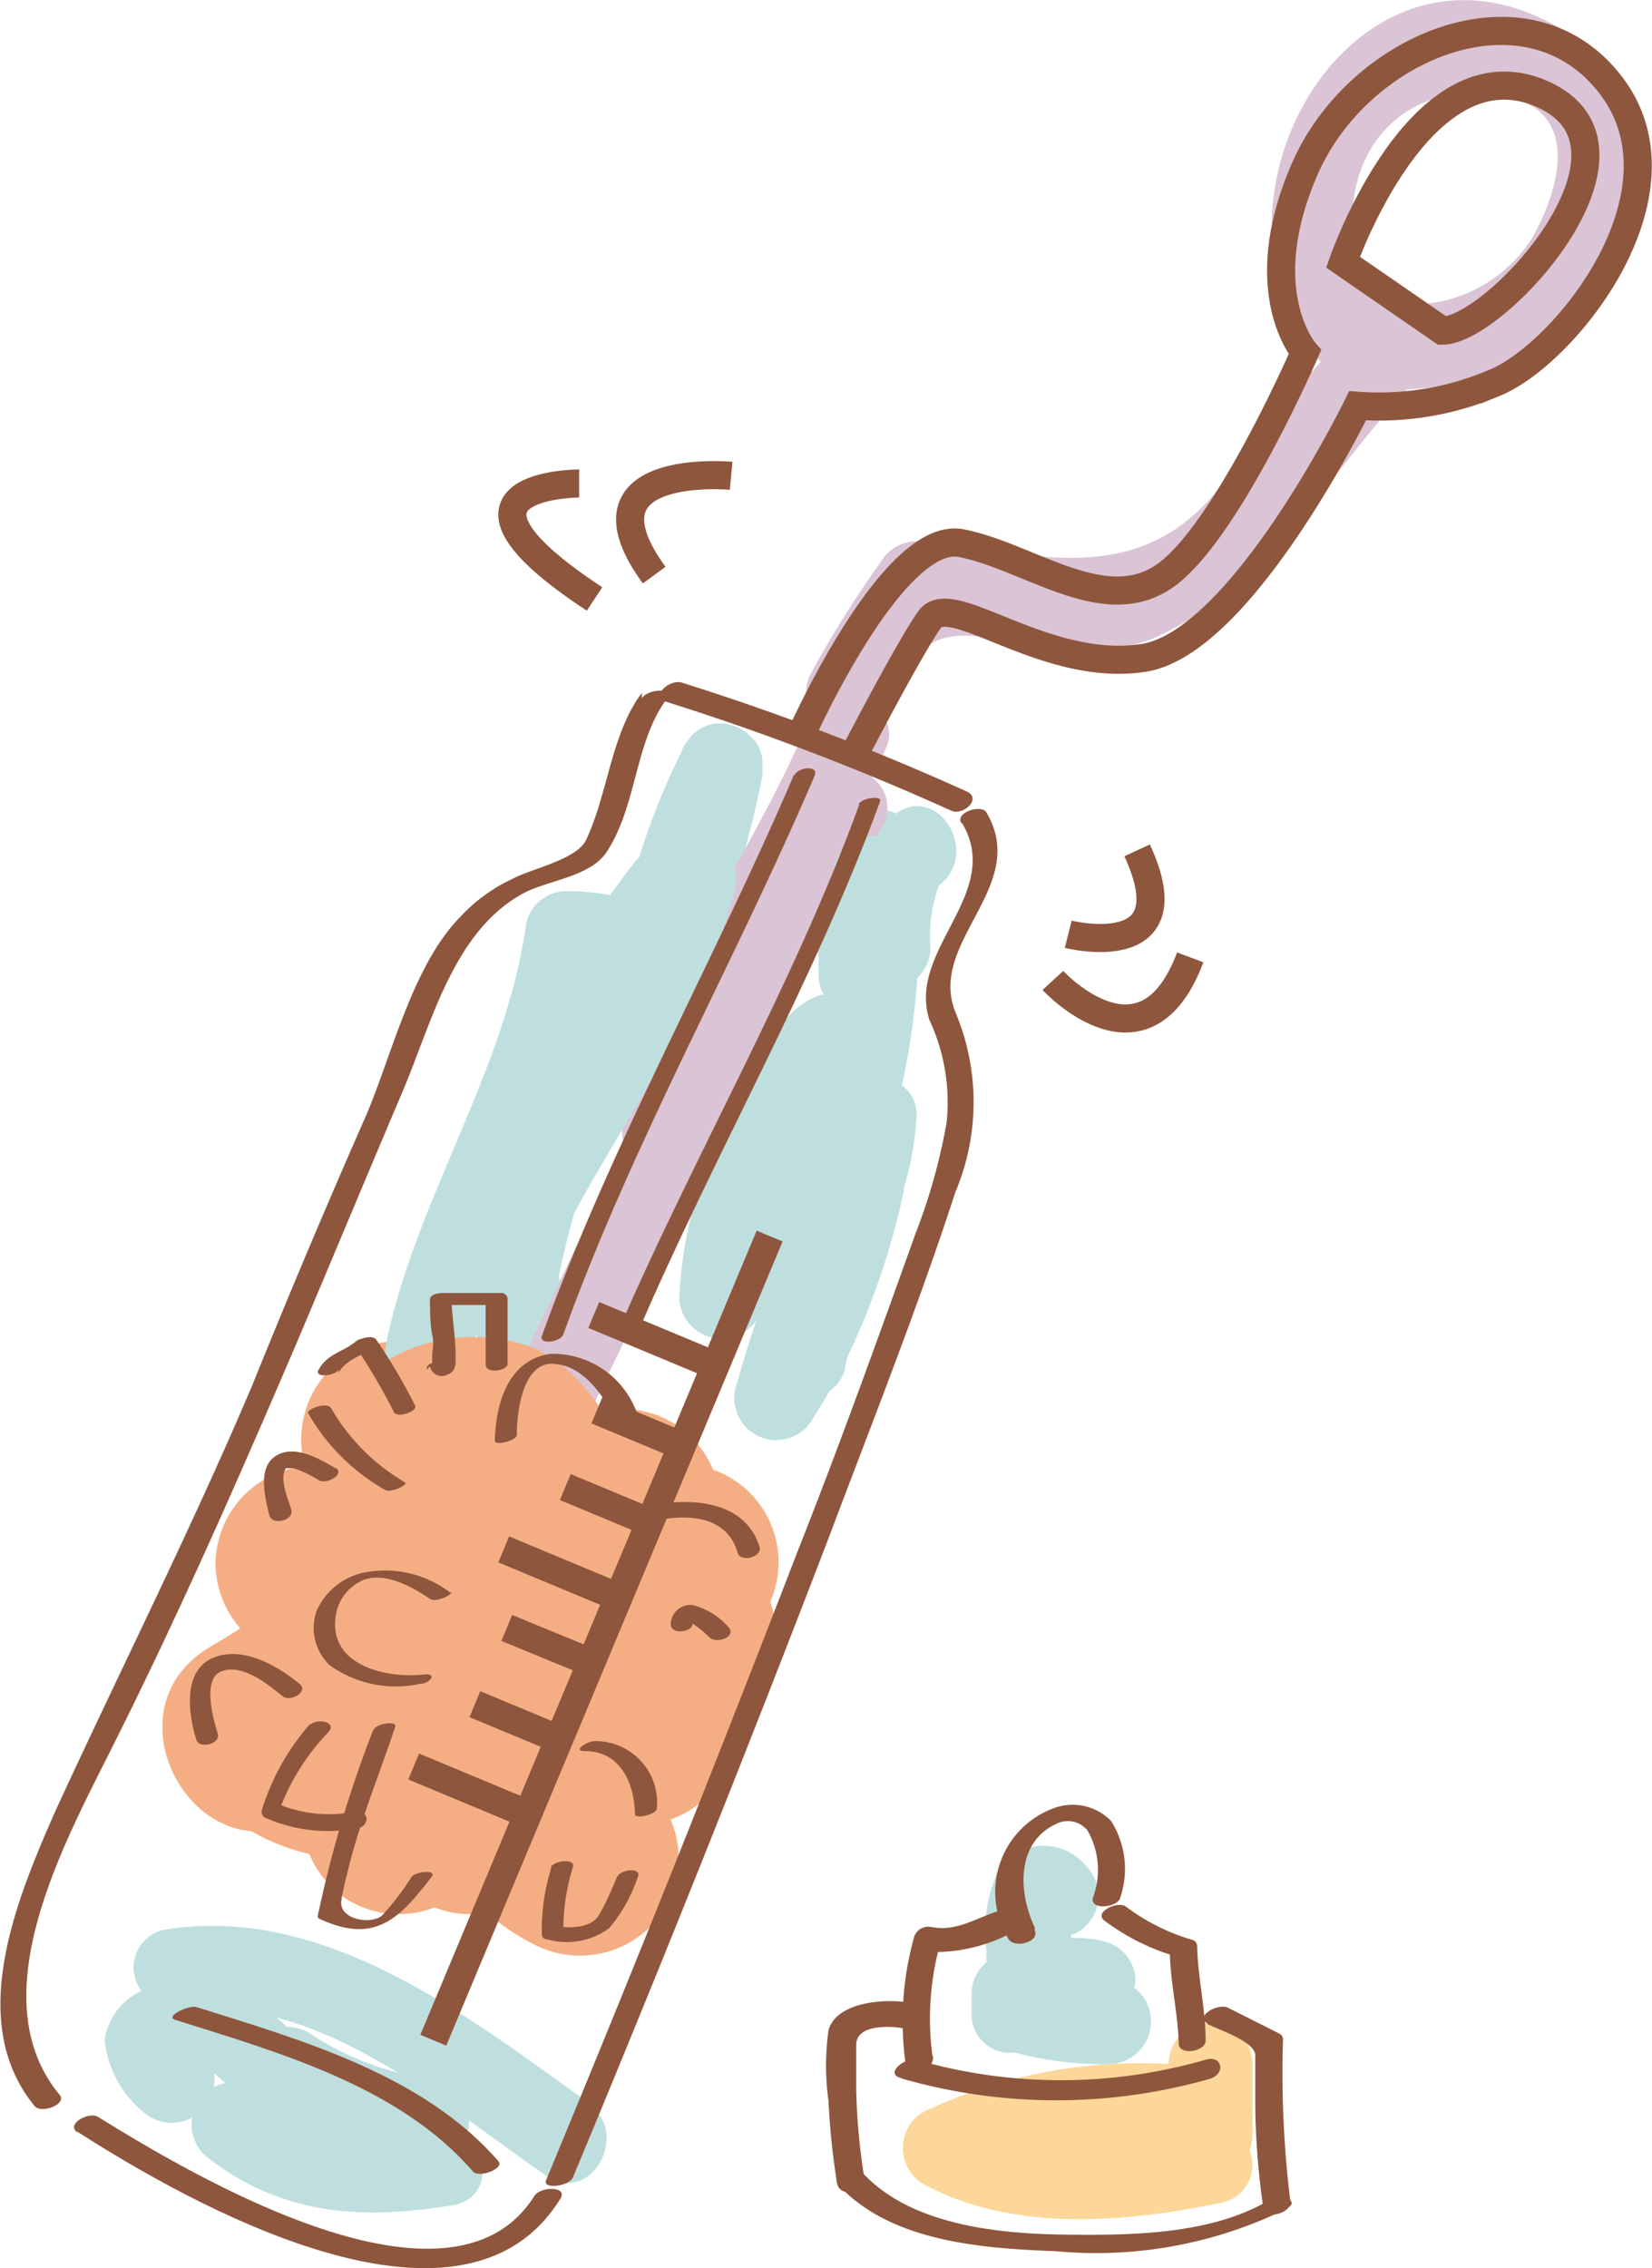 <svg xmlns="http://www.w3.org/2000/svg" viewBox="0 0 42.93 58.92"><defs><style>.cls-1{fill:#bfdfdf;}.cls-2{fill:#f5ae84;}.cls-3{fill:#dac4d5;}.cls-4{fill:#fcd799;}.cls-5{fill:#8e563c;}.cls-6{fill:none;stroke:#8e563c;stroke-miterlimit:10;stroke-width:0.73px;}</style></defs><g id="レイヤー_2" data-name="レイヤー 2"><g id="レイヤー_1-2" data-name="レイヤー 1"><path class="cls-1" d="M6.9,54.67c1.39.72,2.57,1.54,4.19,1.6V54.09H6a1.1,1.1,0,0,0-.55,2c1.94,1.48,4,1.57,6.3,1.2,1.39-.22.79-2.33-.58-2.11a5.38,5.38,0,0,1-4.62-1c-.18.68-.36,1.36-.55,2h5.1a1.09,1.09,0,0,0,0-2.18A7.68,7.68,0,0,1,8,52.79C6.75,52.14,5.65,54,6.9,54.67"/><path class="cls-2" d="M8.16,38.64A9.06,9.06,0,0,0,9.65,41a2.55,2.55,0,1,0,3.6-3.6,2,2,0,0,1-.19-.22l.4.51a10,10,0,0,1-.9-1.59,2.58,2.58,0,0,0-3.49-.92,2.6,2.6,0,0,0-.91,3.49"/><path class="cls-2" d="M8,47.19a28.17,28.17,0,0,0,5.25-4c2.34-2.31-1.26-5.91-3.6-3.61A21.56,21.56,0,0,1,5.43,42.8c-2.8,1.7-.24,6.1,2.57,4.39"/><path class="cls-2" d="M8.17,44.27c0,.43,0,.85,0,1.28,0,.13-.1.81,0,.11,0,.19-.31.91,0,.23a2.6,2.6,0,0,0,.91,3.49,2.56,2.56,0,0,0,3.49-.92,9.8,9.8,0,0,0,.71-4.19,2.55,2.55,0,1,0-5.1,0"/><path class="cls-2" d="M15.07,44.61l0,0-.52.4.09-.06-.61.26a.42.42,0,0,1,.15,0l-.68.08h.11L13,45.14a.47.47,0,0,1,.17,0l-.61-.26.24.13-.52-.39a1.59,1.59,0,0,1,.29.29c-.14-.17-.27-.35-.4-.52a2.86,2.86,0,0,1,.3.54c-.08-.21-.17-.41-.26-.61l.09.22a2.58,2.58,0,0,0,3.13,1.78,2.56,2.56,0,0,0,1.78-3.13,4.8,4.8,0,0,0-2-2.65,3.11,3.11,0,0,0-3.75.43,2.54,2.54,0,0,0,0,3.6,2.58,2.58,0,0,0,3.6,0"/><path class="cls-2" d="M16.45,42l.09-.23c-.29.74-.14.34-.05.17s.12-.2.19-.3c-.44.64-.25.32-.1.16a1.84,1.84,0,0,1,.25-.23c-.6.51-.32.24-.14.13l.31-.17c-.7.35-.34.14-.14.07a2.58,2.58,0,0,0,1.77-3.13,2.55,2.55,0,0,0-3.13-1.78,6.65,6.65,0,0,0-2.45,1.43,6.12,6.12,0,0,0-1.51,2.53,2.56,2.56,0,0,0,1.78,3.13A2.58,2.58,0,0,0,16.45,42"/><path class="cls-2" d="M11.81,42.08a4.25,4.25,0,0,0-.67-2.35,3.67,3.67,0,0,0-3-1.65,2.57,2.57,0,0,0-2.54,2.55,2.59,2.59,0,0,0,2.54,2.55h.1l-.68-.09a1.18,1.18,0,0,1,.27.06l-.61-.25a.71.71,0,0,1,.22.13L7,42.63l.18.18-.4-.51a1.92,1.92,0,0,1,.18.31c-.09-.2-.17-.4-.26-.61a2.52,2.52,0,0,1,.13.47l-.09-.68c0,.1,0,.2,0,.29a2.55,2.55,0,1,0,5.09,0"/><path class="cls-2" d="M11.43,48.1a5.48,5.48,0,0,0,2.37,2.37,2.6,2.6,0,0,0,3.49-.91,2.56,2.56,0,0,0-.92-3.49,5.17,5.17,0,0,1-.59-.36l.51.4a3,3,0,0,1-.5-.5l.4.51a3.87,3.87,0,0,1-.36-.59,2.56,2.56,0,0,0-3.48-.92,2.6,2.6,0,0,0-.92,3.49"/><path class="cls-2" d="M18.34,43.52l1.1-1.09a2.55,2.55,0,1,0-3.61-3.6l-1.09,1.09a2.55,2.55,0,0,0,3.6,3.6"/><path class="cls-2" d="M15.43,41.16a24.34,24.34,0,0,0-1.34,3.16A2.55,2.55,0,0,0,19,45.67c.08-.24.17-.48.25-.71s.09-.22.13-.32c-.15.35-.17.4-.06.16s.34-.71.51-1.07a2.59,2.59,0,0,0-.91-3.48,2.56,2.56,0,0,0-3.49.91"/><path class="cls-1" d="M15.27,54.61c-3.17-2.28-6.88-5.16-11-4.48a1,1,0,0,0-.59,1.59A1.65,1.65,0,0,0,2.72,53a2.79,2.79,0,0,0,1,1.86,1.11,1.11,0,0,0,1.84-1,7.67,7.67,0,0,1,.71.66c1,1,2.55-.56,1.54-1.54q-.3-.3-.63-.57c2.55.66,5,2.72,7,4.1,1.15.82,2.24-1.07,1.1-1.88"/><path class="cls-1" d="M23.48,30.89A8,8,0,0,0,23.82,29c.06-1.21-2-1.51-2.14-.29-.06.41-.14.8-.22,1.2a1.27,1.27,0,0,0-.15.26A38.13,38.13,0,0,0,19.13,36a1.09,1.09,0,0,0,2,.84c.15-.23.29-.47.43-.71a.93.93,0,0,0,.41-.64c0-.1.05-.19.07-.28a19.2,19.2,0,0,0,1.45-4.29"/><path class="cls-1" d="M23.27,21.13h0a1.12,1.12,0,0,0-1.63.94c0,.86-.35,1.68-.37,2.55a.85.85,0,0,0,0,.23l0,.5a1.1,1.1,0,0,0,2.14.31,1.11,1.11,0,0,0,.77-1A3.91,3.91,0,0,1,24.4,23c1.09-.81,0-2.67-1.13-1.86"/><path class="cls-1" d="M19.41,19.05a.93.93,0,0,0-.39-.21,1,1,0,0,0-1.1.34h0a.76.76,0,0,0-.08.11l-.07.09-.09.21a18.48,18.48,0,0,0-1.07,2.68l-.1.11c-.23.28-.44.57-.65.87a6.69,6.69,0,0,0-1.13-.1,1.08,1.08,0,0,0-1.05.8c-.52,3.85-2.85,7.13-3.64,10.92-.28,1.37,1.76,1.95,2.11.58.06-.26.14-.51.22-.76.49.65,1.8.64,2-.33,0-.23.1-.44.15-.67a1,1,0,0,0,0-.54,30.05,30.05,0,0,1,1.68-5.34,1,1,0,0,0,0-.74c.08-.21.15-.43.22-.64s.32-.54.49-.8a1.2,1.2,0,0,0,.78-1.14l.42-.57,0-.05a1,1,0,0,0,.86-.53,26.4,26.4,0,0,0,.84-3.17,1,1,0,0,0,0-.23.94.94,0,0,0-.42-.9"/><path class="cls-3" d="M39.83,6.16a3.72,3.72,0,0,1-3.64,1.72,1,1,0,0,0-.25,0c-1.83-2.35-.34-6.09,3.2-5.37,2,.4,1.34,2.5.69,3.64M40.57.75c-5.4-3.18-9.78,4.58-6.25,8.65-1,1.13-1.82,2.32-2.78,3.45-2.16,2.52-4.92,1.45-7.72,1.21a1.09,1.09,0,0,0-.94.55,27.27,27.27,0,0,0-1.82,2.91,1.11,1.11,0,0,0,.05,1.08,1.2,1.2,0,0,0-.16.27c-1.46,3.47-3.87,6.47-4.73,10.19a1,1,0,0,0,0,.66c-.94,2-1.86,4-2.84,6-.62,1.26,1.26,2.37,1.88,1.1,2.53-5.11,4.7-10.39,7.64-15.28a1,1,0,0,0-.23-1.34c.12-.25.24-.49.34-.74a.82.82,0,0,0-.08-.89c.92-1.93,1.28-2.35,3.41-1.88A5.5,5.5,0,0,0,30,16.57c3-1.34,4.43-4.16,6.57-6.46l0,0c4.51-.07,8.78-6.49,4-9.33"/><path class="cls-2" d="M16.41,38c-.57-1.2-1.51-2.72-2.83-3.08a4.43,4.43,0,0,0-4.3,1,2.45,2.45,0,0,0-.55,2.68c-.21.4-.39.82-.56,1.17A17.17,17.17,0,0,1,6,43.56a2.57,2.57,0,0,0,.52,4,5.3,5.3,0,0,0,3.43.68,2.45,2.45,0,0,0,2.89,1.4,7.06,7.06,0,0,0,2.8-1.47,2.83,2.83,0,0,0,.91-.8l.21-.31a9.55,9.55,0,0,0,2-4A4.19,4.19,0,0,0,16.41,38"/><path class="cls-1" d="M23.82,22.8a1.09,1.09,0,0,0-2.18,0c0,1,0,2,0,3a1.47,1.47,0,0,0-.48.11c-1.07.46-1.71,2.18-2.22,3.14a10.88,10.88,0,0,0-1.29,4.67,1.1,1.1,0,0,0,2.15.28,17,17,0,0,1,2.44-4.83,1.6,1.6,0,0,0,.1-.23,1,1,0,0,0,1.1-.76,19,19,0,0,0,.4-5.38"/><path class="cls-1" d="M17,22.51c-.79,3.13-2.8,5.65-4.26,8.47-.65,1.25,1.24,2.35,1.88,1.1,1.55-3,3.65-5.67,4.48-9a1.09,1.09,0,0,0-2.1-.58"/><path class="cls-1" d="M29.49,51.6a1,1,0,0,0-.13-.67c-.33-.56-.95-.58-1.53-.59v-.07a1,1,0,0,0,.4-.25,1.1,1.1,0,0,0,0-1.54,1.42,1.42,0,0,0-2.28.09,3.8,3.8,0,0,0-.31,2.14,1.09,1.09,0,0,0,0,.26,1.06,1.06,0,0,0-.39.83v.46a1,1,0,0,0,1.13,1.06,8.74,8.74,0,0,0,2.5.3,1.11,1.11,0,0,0,.58-2"/><path class="cls-4" d="M32.55,53.62a1.09,1.09,0,0,0-2.18,0h0A13.13,13.13,0,0,0,24,54.86a1.09,1.09,0,0,0,0,1.88c2.34,1.26,5.23,1,7.75.48a1,1,0,0,0,.72-1.36,1.12,1.12,0,0,0,.08-.42Z"/><path class="cls-5" d="M16.68,18c-.8,1.06-.88,2.62-1.45,3.82-.24.51-1.43.75-1.89,1a4.34,4.34,0,0,0-1.38,1c-1.23,1.25-1.77,3.56-2.43,5.12Q8,32.41,6.55,36c-1.58,3.72-3.39,7.31-5.09,11-1,2.27-2.38,5.5-.56,7.71.18.21.85-.05.65-.29-2.12-2.56.17-6.63,1.4-9.1,1.73-3.45,3.29-7,4.8-10.53.91-2.15,1.8-4.29,2.71-6.43.76-1.79,1.33-4.2,3.17-5.17.62-.32,1.71-.42,2.13-1.05.8-1.21.73-2.88,1.58-4,.2-.28-.51-.25-.66,0"/><path class="cls-5" d="M2,55.37c2.88,1.85,10,5.89,12.56,1.75.21-.33-.5-.33-.67-.08C11.72,60.51,5,56.51,2.56,55c-.25-.17-.87.19-.54.4"/><path class="cls-5" d="M25,21.38c1.09,1.83-1.43,3.28-.85,5.11a5.08,5.08,0,0,1,.45,2.67,15.32,15.32,0,0,1-.81,2.89c-1,2.79-2,5.57-3.09,8.32q-3.15,8.18-6.51,16.27c-.1.24.6.16.7-.08q3.45-8.28,6.66-16.65c1.13-3,2.3-5.94,3.28-8.95a6,6,0,0,0,0-4.66c-.74-1.84,1.95-3.27.8-5.2-.13-.21-.81,0-.65.28"/><path class="cls-5" d="M17.31,18.23a65.7,65.7,0,0,1,7.41,2.83c.31.14.81-.32.4-.5a65.7,65.7,0,0,0-7.41-2.83c-.32-.09-.83.38-.4.5"/><path class="cls-5" d="M4.55,52.47c2.7.85,5.83,1.73,7.74,3.94.15.18.83-.07.66-.27C11,53.9,7.85,53,5.11,52.14c-.2-.06-.84.24-.56.33"/><path class="cls-6" d="M12.34,44.27l2.09.87m-1.26-2.85,2.09.86m-4.51,2.74,3.12,1.3m.82-8.56,2.09.87m-1.27-2.86,2.09.87m-4.51,2.74,3,1.25m-.66-7.34,3.12,1.3M20,32.11,11.26,53"/><path class="cls-5" d="M23.45,54a14.55,14.55,0,0,0,8,0c.42-.14.3-.63-.13-.49a13.56,13.56,0,0,1-7.5,0c-.31-.08-.84.37-.41.47"/><path class="cls-5" d="M24.23,53.4a7.31,7.31,0,0,1,.21-2.94L24,50.7a4.27,4.27,0,0,0,2.19-.44.33.33,0,1,0-.17-.64c-.62.18-1.14.57-1.81.44a.39.39,0,0,0-.45.24,8.12,8.12,0,0,0-.23,3.29c.07.42.78.23.71-.19"/><path class="cls-5" d="M26.89,50.07c-.43-.9-.49-2.21.56-2.69a.66.66,0,0,1,.81.17,2.06,2.06,0,0,1,.14,1.75c-.07.34.65.25.71,0a2.32,2.32,0,0,0-.24-2,1.4,1.4,0,0,0-1.48-.33,2.32,2.32,0,0,0-1.2,3.37c.14.31.84.1.7-.18"/><path class="cls-5" d="M28.71,49.9a5.78,5.78,0,0,0,1.84.92l-.15-.18c0,.82.21,1.62.23,2.44,0,.34.71.21.7-.07,0-.82-.2-1.62-.22-2.44a.17.17,0,0,0-.14-.18,5.4,5.4,0,0,1-1.71-.86c-.22-.16-.86.15-.55.37"/><path class="cls-5" d="M23.75,52.05c-.61-.15-2-.09-2.22.69a6.67,6.67,0,0,0,0,1.84,19,19,0,0,0,.22,2.12c.06.43.77.24.7-.19a16.65,16.65,0,0,1-.2-2.22c0-.39,0-.78,0-1.17,0-.57,1-.49,1.31-.41s.66-.55.2-.66"/><path class="cls-5" d="M21.77,56.74c1.36,1.5,3.77,1.67,5.66,1.74a11.2,11.2,0,0,0,6-1.1c.41-.24-.2-.38-.44-.23-1.5.9-3.59.92-5.28.9s-4-.22-5.28-1.59c-.17-.2-.85.07-.65.28"/><path class="cls-5" d="M31.38,52.58c.24.13,1.24.45,1.24.81s0,.86,0,1.3a19.88,19.88,0,0,0,.21,2.67c0,.32.76.15.7-.19A27.35,27.35,0,0,1,33.34,53a.17.17,0,0,0-.09-.17l-1.33-.67c-.27-.14-.89.23-.54.4"/><path class="cls-6" d="M20.81,19.11s2.38-5.35,4.17-5,3.77,2,5.36.8,3.57-5.76,3.57-5.76-1.39-1.59,0-4.77,5.76-5,7.94-2.18-1.19,7-3,7.74a7.62,7.62,0,0,1-3.57.6s-3,6.15-5.56,6.55-5-1.79-5.56-1-2,3.58-2,3.58"/><path class="cls-6" d="M37.48,8.59,34.9,6.81s2-5.76,5.17-4.37S38.87,8.59,37.48,8.59Z"/><path class="cls-6" d="M19,12.36s-4.17-.39-2,2.58"/><path class="cls-6" d="M15.05,12.56s-4.16,0,.4,3"/><path class="cls-6" d="M27.76,24.27s3.17.8,1.79-2.18"/><path class="cls-6" d="M27.36,25.47s2.38,2.58,3.57-.6"/><path class="cls-5" d="M20.64,20.11c-2.09,4.89-4.76,9.6-6.56,14.6-.08.23.49.16.56-.05,1.8-5,4.46-9.66,6.53-14.51.12-.28-.44-.23-.53,0"/><path class="cls-5" d="M22.33,20.9C20.6,25.65,18,30.06,16,34.73c-.07.15.49.09.56-.08,2-4.67,4.57-9.08,6.31-13.83.06-.17-.5-.09-.56.08"/><path class="cls-5" d="M8,36.7a5.34,5.34,0,0,0,2,2c.14.1.62-.13.53-.19a5.28,5.28,0,0,1-1.92-1.92C8.5,36.4,8,36.6,8,36.7"/><path class="cls-5" d="M8.8,35.66c.22-.38.62-.42.93-.69l-.5,0a15.85,15.85,0,0,1,1,1.7c.06.19.62,0,.56-.15a14.32,14.32,0,0,0-1-1.7c-.09-.16-.4-.05-.51,0-.34.3-.76.33-1,.76-.13.23.43.16.52,0"/><path class="cls-5" d="M11.17,35.49a.32.32,0,0,0,.48.21c.2-.09.19-.26.19-.46,0-.51-.1-1.05-.11-1.55l-.39.21H12.8l-.18-.16v1.7c0,.27.57.16.57,0v-1.7a.16.16,0,0,0-.18-.15H11.55c-.1,0-.39,0-.38.2s0,.58.06.87,0,.38,0,.58a2.08,2.08,0,0,1,0,.25c0,.09,0,.12,0,.06l.33-.12c.15,0,.15.1.1,0s-.64-.07-.56.15"/><path class="cls-5" d="M8.75,38.16c-.42-.25-1.09-.65-1.58-.34S6.89,38.9,7,39.37c.09.27.65.12.57-.15s-.32-.82-.14-1.08c0,0,.14,0,.2,0a3,3,0,0,1,.65.31c.22.13.71-.17.43-.33"/><path class="cls-5" d="M7.78,43.74c-.57-.47-1.48-1-2.25-.67s-.65,1.41-.43,2.12c.08.26.64.11.56-.15s-.45-1.44.11-1.63,1.21.36,1.58.66c.19.15.69-.12.43-.33"/><path class="cls-5" d="M8.06,44.78A6.19,6.19,0,0,0,6.81,47a.18.18,0,0,0,.06.21,4,4,0,0,0,2.37.29c.33,0,.43-.45,0-.44a3.46,3.46,0,0,1-2-.19,1.6,1.6,0,0,0,0,.21A5.86,5.86,0,0,1,8.53,45c.25-.26-.29-.38-.47-.19"/><path class="cls-5" d="M9.71,44.91a30.7,30.7,0,0,0-1.45,4.85.07.07,0,0,0,.05.09c1.43.66,2.07,0,2.91-1.1.14-.19-.42-.13-.52,0a7.14,7.14,0,0,1-.76,1c-.27.26-1.15.13-1.07-.39.06-.35.15-.68.23-1,.31-1.19.78-2.33,1.17-3.5.06-.17-.5-.09-.56.08"/><path class="cls-5" d="M14.32,48.54a5.42,5.42,0,0,0-.24,1.7c0,.11.08.14.18.15a1.86,1.86,0,0,0,1.57-.3,4,4,0,0,0,.74-1.32c.13-.26-.44-.23-.54,0s-.29.7-.48,1-.69.33-1.09.27l.18.15a5.41,5.41,0,0,1,.25-1.69c.07-.24-.5-.16-.57,0"/><path class="cls-5" d="M15.21,45.49c.91,0,1.28.84,1.29,1.64,0,.14.57,0,.57-.15a1.6,1.6,0,0,0-1.62-1.75c-.18,0-.61.26-.24.26"/><path class="cls-5" d="M18,42.18c0-.13-.19-.07,0,0a2.44,2.44,0,0,1,.43.35c.18.18.71,0,.51-.25a1.84,1.84,0,0,0-.92-.58.51.51,0,0,0-.59.49c0,.29.55.21.57,0"/><path class="cls-5" d="M11.71,41.38a2.79,2.79,0,0,0-2.19-.54,1.74,1.74,0,0,0-1.29,1,1.33,1.33,0,0,0,.34,1.42,2.94,2.94,0,0,0,2.35.48c.24,0,.48-.28.09-.24-1,.11-2.51-.25-2.28-1.56a1.2,1.2,0,0,1,.7-.89c.57-.23,1.3.18,1.75.49.15.1.64-.13.53-.2"/><path class="cls-5" d="M17.08,39.49c.84-.16,1.82-.1,2.09.85.08.26.64.11.57-.15C19.38,39,18,38.9,17,39.1c-.36.07-.25.45.1.39"/><path class="cls-5" d="M13.43,37.28c0-.61.16-2,1.05-1.84.74.09,1.26.9,1.54,1.5.08.17.62,0,.56-.15a2.32,2.32,0,0,0-2.27-1.62c-1.11.15-1.43,1.3-1.45,2.26,0,.13.56,0,.57-.15"/></g></g></svg>